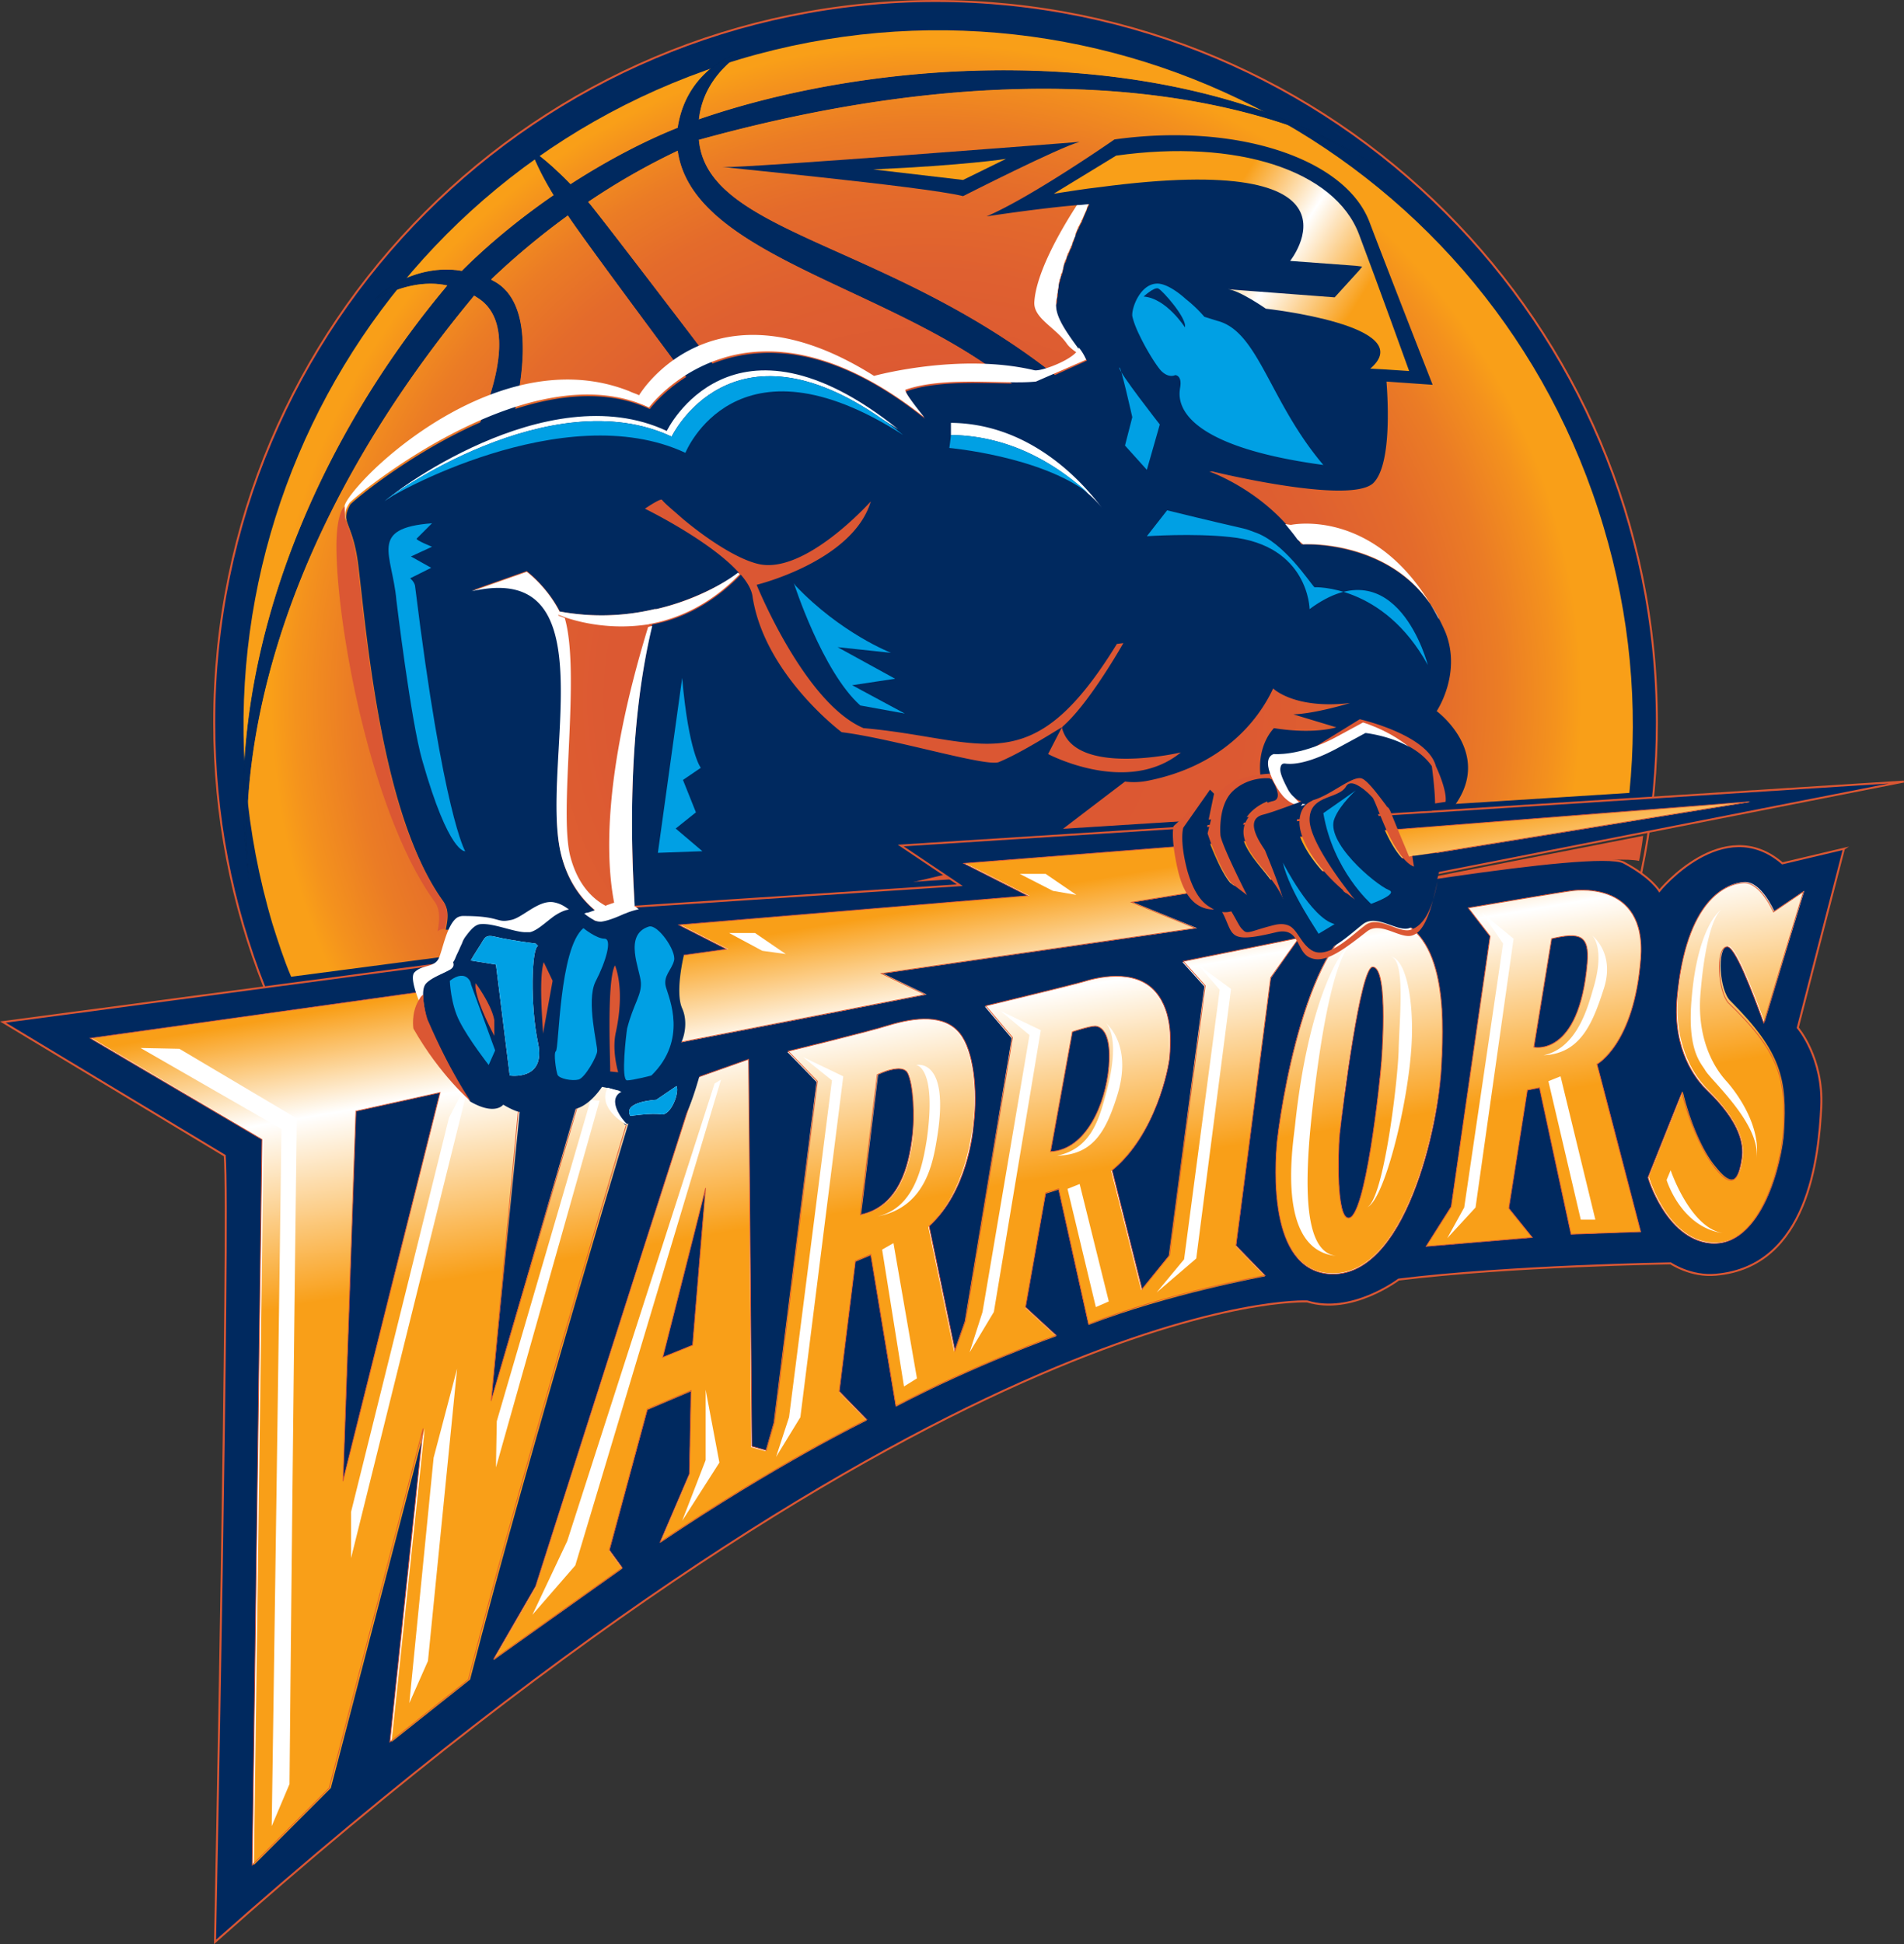 <svg id="Layer_1" data-name="Layer 1" xmlns="http://www.w3.org/2000/svg" xmlns:xlink="http://www.w3.org/1999/xlink" viewBox="0 0 2408.694 2459.018"><rect x="0" y="0" width="2408.694" height="2459.018" fill="#333333" stroke="none"/><defs><style>.cls-1,.cls-5{fill:#00295f;}.cls-13,.cls-14,.cls-15,.cls-2{fill:none;}.cls-13,.cls-14,.cls-2{stroke:#db5733;}.cls-13,.cls-2{stroke-width:2.5px;}.cls-3{fill:#db5733;}.cls-4{fill:url(#radial-gradient);}.cls-5{stroke:#00295f;}.cls-6{fill:#f99f18;}.cls-7{fill:#fff;}.cls-8{fill:#00a0e4;}.cls-9{fill:url(#linear-gradient);}.cls-10{fill:#fcb131;}.cls-11{fill:#d95936;}.cls-12{fill:url(#linear-gradient-2);}.cls-13{stroke-miterlimit:14;}.cls-14{stroke-width:0.975px;}</style><radialGradient id="radial-gradient" cx="569.263" cy="1475.935" r="80.925" gradientTransform="translate(-8548.436 -13770.423) scale(10.242)" gradientUnits="userSpaceOnUse"><stop offset="0" stop-color="#db5733"/><stop offset="0.48" stop-color="#dc5932"/><stop offset="0.653" stop-color="#df6030"/><stop offset="0.777" stop-color="#e46b2b"/><stop offset="0.876" stop-color="#eb7c25"/><stop offset="0.961" stop-color="#f4921d"/><stop offset="1" stop-color="#f99f18"/></radialGradient><linearGradient id="linear-gradient" x1="593.716" y1="1408.224" x2="630.735" y2="1431.914" gradientTransform="translate(-8548.436 -13770.423) scale(10.242)" gradientUnits="userSpaceOnUse"><stop offset="0.325" stop-color="#f99f18"/><stop offset="0.541" stop-color="#fff"/><stop offset="0.784" stop-color="#f99f18"/></linearGradient><linearGradient id="linear-gradient-2" x1="562.15" y1="1450.761" x2="582.013" y2="1567.751" gradientTransform="translate(-8548.436 -13770.423) scale(10.242)" gradientUnits="userSpaceOnUse"><stop offset="0.434" stop-color="#f99f18"/><stop offset="0.541" stop-color="#fff"/><stop offset="0.732" stop-color="#f99f18"/></linearGradient></defs><title>97-10-Golden-State-Warriors-Classic-2K</title><path class="cls-1" d="M-3053.129,1644.818l-57.353-33.798,435.272-28.677-74.764-50.184,951.454-60.426c3.072-31.749,5.121-63.498,5.121-95.248,0-503.892-408.644-912.536-912.536-912.536s-912.536,408.644-912.536,912.536c0,118.804,22.532,231.463,63.499,334.904l501.844-66.571h0Z" transform="translate(3889.48 -462.699)"/><path class="cls-2" d="M-2016.668,1974.601c139.287-159.771,223.269-369.726,223.269-598.115,0-503.892-408.644-912.536-912.536-912.536s-912.536,408.644-912.536,912.536c0,472.142,359.484,861.327,819.336,908.439" transform="translate(3889.48 -462.699)"/><path class="cls-3" d="M-1815.931,1551.618c2.048-10.242,4.097-21.508,5.121-31.749l-403.523,78.861c1.024,1.024,346.17-59.402,398.402-47.112h0Z" transform="translate(3889.48 -462.699)"/><path class="cls-4" d="M-3521.175,1698.075l468.046-61.45-57.353-33.798L-2675.21,1574.15l-74.764-50.184,921.753-58.378c11.266-109.586,1.024-224.293-32.773-336.952-138.263-464.973-627.817-729.209-1092.79-590.946-464.973,139.287-729.209,627.817-590.946,1093.814C-3537.561,1654.035-3530.392,1676.567-3521.175,1698.075Z" transform="translate(3889.48 -462.699)"/><path d="M-2531.826,956.575l-60.426,5.121c-150.553-135.19-420.934-170.012-439.369-309.3a862.091,862.091,0,0,0-114.707,65.547c23.556,26.628,492.626,645.227,519.254,684.146l-29.701,23.556s-479.312-637.034-514.134-691.315a945.038,945.038,0,0,0-98.32,81.934c1.024,0,1.024,0,1.024,1.024,85.006,38.919,6.145,244.777,6.145,244.777s-93.2,75.789-57.353,12.29c36.87-64.523,99.344-197.665,32.773-236.583-1.024-1.024-2.048-1.024-3.072-2.048-345.145,414.789-283.695,744.572-283.695,744.572-38.919-258.091,70.668-542.81,250.922-756.862-47.112-11.266-93.2,18.435-93.2,18.435,20.483-21.508,64.523-44.039,110.61-35.846,31.749-31.749,70.668-64.523,116.755-96.272-14.338-23.556-21.508-38.919-28.677-56.329,0,0,17.411,10.242,49.16,43.015,49.16-31.749,95.248-55.305,136.215-71.692,9.217-61.45,54.281-89.103,87.055-99.344,0,0-55.305,27.653-61.45,89.103,233.511-80.909,601.188-102.417,853.134,55.305,0,0-269.357-192.544-853.134-30.725,10.242,123.925,252.97,130.07,474.191,317.493v0Z" transform="translate(3889.48 -462.699)"/><path class="cls-5" d="M-2531.826,956.575l-60.426,5.121c-150.553-135.19-420.934-170.012-439.369-309.3a862.091,862.091,0,0,0-114.707,65.547c23.556,26.628,492.626,645.227,519.254,684.146l-29.701,23.556s-479.312-637.034-514.134-691.315a945.038,945.038,0,0,0-98.32,81.934c1.024,0,1.024,0,1.024,1.024,85.006,38.919,6.145,244.777,6.145,244.777s-93.2,75.789-57.353,12.29c36.87-64.523,99.344-197.665,32.773-236.583-1.024-1.024-2.048-1.024-3.072-2.048-345.145,414.789-283.695,744.572-283.695,744.572-38.919-258.091,70.668-542.81,250.922-756.862-47.112-11.266-93.2,18.435-93.2,18.435,20.483-21.508,64.523-44.039,110.61-35.846,31.749-31.749,70.668-64.523,116.755-96.272-14.338-23.556-21.508-38.919-28.677-56.329,0,0,17.411,10.242,49.16,43.015,49.16-31.749,95.248-55.305,136.215-71.692,9.217-61.45,54.281-89.103,87.055-99.344,0,0-55.305,27.653-61.45,89.103,233.511-80.909,601.188-102.417,853.134,55.305,0,0-269.357-192.544-853.134-30.725,10.242,123.925,252.97,130.07,474.191,317.493v0Z" transform="translate(3889.48 -462.699)"/><path class="cls-1" d="M-2523.633,642.155s-430.152,33.798-449.611,31.749c-28.677-2.048,253.994,24.58,302.13,36.87,0,0,122.9-62.474,147.481-68.619" transform="translate(3889.48 -462.699)"/><path class="cls-6" d="M-2616.832,663.663s-52.233,8.193-167.964,13.314l113.683,13.314,54.281-26.628" transform="translate(3889.48 -462.699)"/><path class="cls-7" d="M-2524.657,902.294c-13.314-18.435-29.701-40.967-28.677-56.329a12.989,12.989,0,0,1,1.024-6.145v-2.048a11.135,11.135,0,0,1,1.024-5.121v-2.048c0-2.048,1.024-4.097,1.024-6.145v-1.024c0-2.048,1.024-4.097,1.024-6.145,0-1.024,0-1.024,1.024-2.048,0-2.048,1.024-3.072,1.024-5.121,0-1.024,0-1.024,1.024-2.048,1.024-2.048,1.024-5.121,2.048-7.169V798.853c1.024-2.048,1.024-4.097,2.048-6.145a3.576,3.576,0,0,1,1.024-2.048c1.024-2.048,1.024-4.097,2.048-6.145,0-1.024,0-1.024,1.024-2.048,1.024-2.048,2.048-5.121,3.072-7.169,0-1.024,0-1.024,1.024-2.048,1.024-2.048,1.024-4.097,2.048-6.145,0-1.024,1.024-1.024,1.024-2.048,1.024-2.048,2.048-4.097,2.048-6.145v-1.024c1.024-2.048,2.048-5.121,3.072-7.169a3.172,3.172,0,0,1,1.024-2.048l3.072-6.145c0-1.024,0-1.024,1.024-2.048,2.048-5.121,4.097-9.217,6.145-14.338v-1.024l3.072-6.145c-4.097,0-9.217,1.024-14.338,1.024-23.556,35.846-53.257,89.103-55.305,124.949-1.024,20.483,26.628,31.749,40.967,52.233,4.097,6.145,13.314,12.29,22.532,17.411l4.097-2.048c-4.097,0-7.169-5.121-11.266-10.242" transform="translate(3889.48 -462.699)"/><path class="cls-1" d="M-2071.974,1362.147s31.749-47.112,11.266-99.344c-3.072-7.169-6.145-13.314-9.217-19.459-49.16-92.175-155.674-92.175-171.036-92.175h-2.048c-2.048-2.048-3.072-5.121-5.121-7.169-5.121-7.169-10.242-13.314-15.363-19.459-43.015-47.112-96.272-65.547-96.272-65.547h4.097s171.036,41.991,202.786,15.363c21.508-19.459,20.483-88.079,17.411-129.046l58.378,4.097S-2134.448,802.95-2156.98,743.548c-30.725-80.909-168.988-125.973-322.614-104.465,0,0-104.465,72.716-161.819,97.296,0,0,66.571-10.242,115.731-14.338,5.121,0,9.217-1.024,14.338-1.024l-3.072,6.145v1.024c-2.048,4.097-4.097,9.217-6.145,14.338,0,1.024,0,1.024-1.024,2.048l-3.072,6.145c0,1.024,0,1.024-1.024,2.048-1.024,2.048-2.048,5.121-3.072,7.169v1.024c-1.024,2.048-2.048,4.097-2.048,6.145,0,1.024-1.024,1.024-1.024,2.048-1.024,2.048-1.024,4.097-2.048,6.145,0,1.024,0,1.024-1.024,2.048-1.024,2.048-2.048,5.121-3.072,7.169,0,1.024,0,1.024-1.024,2.048-1.024,2.048-1.024,4.097-2.048,6.145,0,1.024,0,2.048-1.024,2.048-1.024,2.048-1.024,4.097-2.048,6.145V802.95c-1.024,2.048-1.024,5.121-2.048,7.169,0,1.024,0,1.024-1.024,2.048,0,2.048-1.024,3.072-1.024,5.121,0,1.024,0,1.024-1.024,2.048,0,2.048-1.024,4.097-1.024,6.145v1.024c0,2.048-1.024,4.097-1.024,6.145v2.048a9.232,9.232,0,0,1-1.024,5.121v2.048a12.989,12.989,0,0,1-1.024,6.145c-1.024,16.387,15.363,37.894,28.677,56.329,4.097,5.121,7.169,10.242,10.242,14.338l-4.097,2.048-59.402,26.628c-39.943,3.072-115.731-7.169-164.891,10.242-4.097,1.024,23.556,34.822,23.556,34.822-112.659-90.127-198.689-93.2-258.091-73.74s-90.127,61.45-90.127,61.45c-152.601-71.692-375.87,115.731-378.943,120.852-5.121,9.217-6.145,15.363-4.097,21.508,3.072,10.242,10.242,22.532,14.338,55.305,11.266,93.2,29.701,317.493,107.538,425.031,8.193,12.29,5.121,24.58,3.072,35.846,51.209,0,44.039,10.242,64.523,5.121,15.363-3.072,37.894-28.677,58.378-25.604,20.483,2.048,22.532,17.411,39.943,16.387,10.242-1.024,24.58-8.193,36.87-12.29-16.387-10.242-41.991-32.773-53.257-76.813-28.677-111.635,65.547-375.87-113.683-335.928l69.644-24.58s25.604,19.459,41.991,51.209a289.814,289.814,0,0,0,119.828-3.072h2.048c72.716-17.411,117.78-55.305,117.78-55.305-39.943,46.088-83.982,67.595-122.9,74.764-31.749,132.118-27.653,284.719-20.483,376.895a166.325,166.325,0,0,1,20.483,20.483l2.048,4.097c33.798-5.121,61.45-10.242,78.861-14.338,0,0,353.339-89.103,391.233-92.175,66.571-51.209,125.973-96.272,125.973-96.272a90.957,90.957,0,0,0,28.677-1.024c93.2-18.435,139.287-74.764,158.746-116.755,0,0,26.628,26.628,97.296,18.435,0,0-43.015,13.314-71.692,14.338l54.281,16.387s-27.653,9.217-78.861,1.024c-16.387,17.411-36.87,66.571,18.435,138.263q95.248-7.681,187.423-15.363l6.145-6.145c78.861-75.789-6.145-138.263-6.145-138.263" transform="translate(3889.48 -462.699)"/><path class="cls-8" d="M-2349.524,868.497l-16.387-5.121a167.984,167.984,0,0,0-23.556-22.532c-11.266-10.242-25.604-19.459-35.846-19.459-21.508,0-32.773,30.725-31.749,40.967,1.024,5.121,4.097,14.338,9.217,24.58,9.217,19.459,23.556,41.991,28.677,46.088,9.217,8.193,16.387,4.097,16.387,4.097s9.217,0,6.145,16.387c-1.024,9.217-15.363,70.668,181.278,97.296-68.619-80.909-81.934-168.988-134.166-182.302" transform="translate(3889.48 -462.699)"/><path class="cls-1" d="M-2442.723,837.771s13.314-12.29,18.435-10.242,36.87,37.894,33.798,49.16c0,0-23.556-36.87-52.233-38.919" transform="translate(3889.48 -462.699)"/><path class="cls-9" d="M-2257.349,792.708l82.958,6.145,8.193,1.024-4.097,5.121-30.725,33.798-135.19-10.242c14.338,1.024,48.136,24.58,48.136,24.58s195.617,21.508,132.118,75.789l18.435,1.024,30.725,2.048s-40.967-113.683-63.498-173.085c-30.725-80.909-154.65-120.852-307.251-99.344l-78.861,48.136c20.483-3.072,38.919-6.145,57.354-8.193,353.339-47.112,241.704,93.2,241.704,93.2" transform="translate(3889.48 -462.699)"/><path class="cls-7" d="M-2524.657,902.294c-2.048,13.314-47.112,30.725-56.329,28.677-95.248-22.532-202.786,7.169-202.786,7.169-191.52-120.852-284.719,5.121-295.985,22.532a3.172,3.172,0,0,0-1.024,2.048c-4.097-2.048-8.193-3.072-12.29-5.121-125.973-50.184-259.115,37.894-322.614,98.32-23.556,22.532-37.894,41.991-37.894,47.112,0,12.29,1.024,16.387,2.048,17.411-2.048-7.169-2.048-12.29,4.097-21.508,4.097-6.145,226.342-192.544,378.943-120.852,0,0,30.725-41.991,90.127-61.45,58.378-19.459,145.432-15.363,258.091,73.74,0,0-27.653-33.798-23.556-34.822,50.184-17.411,124.949-6.145,164.892-10.242l63.498-27.653a61.126,61.126,0,0,0-9.217-15.363m283.695,248.874c15.363-1.024,121.876-1.024,171.036,92.175l1.024,3.072c-74.764-144.408-187.423-119.828-187.423-119.828l-7.169-1.024c5.121,6.145,10.242,12.29,15.363,19.459l7.169,6.145m-252.97-44.039c-20.483-27.653-87.055-108.562-192.544-109.586v15.363c81.934,1.024,141.335,44.039,173.085,73.74,7.169,6.145,14.338,13.314,19.459,20.483" transform="translate(3889.48 -462.699)"/><path class="cls-7" d="M-3039.815,1014.953s74.764-156.698,267.308-21.508c6.145,4.097,13.314,8.193,19.459,12.29-210.979-168.988-292.913,2.048-292.913,2.048-152.601-71.692-353.339,82.958-356.411,89.103,3.072-6.145,209.955-153.626,362.556-81.934" transform="translate(3889.48 -462.699)"/><path class="cls-8" d="M-2466.279,1026.219l27.653,30.725L-2422.24,999.59s-52.233-66.571-51.209-71.692c1.024-6.145,16.387,62.474,16.387,62.474l-9.217,35.846m-220.197-13.314s-1.024,10.242-2.048,16.387c0,0,114.707,10.242,176.157,57.353-32.773-29.701-92.175-72.716-174.109-73.74m453.707,220.197s-1.024-80.909-100.369-91.151c-47.112-5.121-105.49-1.024-105.49-1.024l25.604-32.773c112.659,27.653,91.151,20.483,110.61,27.653,36.87,12.29,69.644,63.498,75.788,69.644,0,0,87.055-4.097,143.384,98.32,0,0-38.919-152.601-149.529-70.668m-539.738-239.656c-192.544-135.19-267.308,21.508-267.308,21.508-152.601-71.692-359.484,75.789-363.58,81.934,4.097-6.145,227.366-133.142,380.991-61.45,0,0,63.498-158.746,275.502-22.532-9.217-7.169-17.411-14.338-25.604-19.459m-570.463,131.094-19.459,19.459c-1.024,2.048,19.459,10.242,19.459,10.242l-26.628,12.29,25.604,14.338-26.628,13.314s5.121,4.097,6.145,9.217c35.846,290.864,63.499,335.928,63.499,335.928s-20.483,4.097-54.281-114.707c-14.338-49.16-32.773-202.786-32.773-202.786-5.121-58.378-35.846-91.151,45.063-97.296m316.469,195.617-30.725,221.221,56.329-2.048-33.798-28.677,25.604-20.483-16.387-40.967,22.532-15.363s-15.363-19.459-23.556-113.683m141.336-119.828s35.846,111.635,83.982,154.65l56.329,10.242-66.571-35.846,54.281-8.193-72.716-39.943,67.595,7.169s-63.498-24.58-120.852-85.006" transform="translate(3889.48 -462.699)"/><path class="cls-10" d="M-2133.424,1516.796" transform="translate(3889.48 -462.699)"/><path class="cls-11" d="M-3127.893,1613.068c3.072-1.024,6.145-2.048,8.193-4.097-3.072,1.024-6.145,2.048-8.193,4.097" transform="translate(3889.48 -462.699)"/><path class="cls-7" d="M-3059.274,1233.101h-2.048a289.815,289.815,0,0,1-119.828,3.072l-2.048,4.097s3.072,1.024,8.193,3.072c17.411,6.145,57.353,16.387,104.465,9.218,2.048,0,3.072-1.024,5.121-1.024,35.846-7.169,74.764-24.58,111.635-62.474l-2.048-2.048c-17.411,13.314-54.281,34.822-103.441,46.088" transform="translate(3889.48 -462.699)"/><path class="cls-3" d="M-2546.165,1382.63a1.003,1.003,0,0,0,1.024-1.024c30.725-26.628,68.619-91.151,76.813-105.49l-8.193,1.024c-109.586,178.206-167.964,119.828-320.565,106.514-74.764-31.749-135.19-181.278-135.19-181.278s121.876-29.701,144.408-105.49c0,0-83.982,94.224-143.384,78.861-28.677-7.169-68.619-34.822-96.272-58.378-10.242-9.217-19.459-16.387-24.58-22.532-2.048-2.048-21.508,11.266-21.508,11.266s81.934,39.943,118.804,80.909c1.024,1.024,1.024,2.048,2.048,2.048,8.193,9.217,14.338,19.459,15.363,28.677,15.363,98.32,112.659,171.036,112.659,171.036,65.547,8.193,182.302,44.039,198.689,37.894,29.701-12.29,70.668-38.919,79.885-44.039l-17.411,33.798s100.369,53.257,167.964-2.048c0,0-135.19,31.749-150.553-31.749" transform="translate(3889.48 -462.699)"/><path class="cls-7" d="M-3110.483,1614.093c-17.411-6.145-45.063-21.508-57.353-67.595-15.363-57.353,13.314-231.463-7.169-302.13-5.121-2.048-8.193-3.072-8.193-3.072l2.048-4.097c-16.387-32.773-41.991-51.209-41.991-51.209l-69.644,24.58c178.206-40.967,83.982,223.269,113.683,334.904,11.266,43.015,36.87,65.547,53.257,76.813,8.193-3.072,16.387-5.121,22.532-3.072a57.507,57.507,0,0,1,18.435,12.29c-7.169-92.175-11.266-244.777,20.483-376.895-2.048,0-4.097,1.024-5.121,1.024-58.378,190.496-54.281,301.106-40.967,358.46" transform="translate(3889.48 -462.699)"/><path class="cls-11" d="M-3145.304,1618.189c3.072-1.024,5.121-1.024,8.193-2.048a19.294,19.294,0,0,1-8.193,2.048m51.209,4.097c2.048-1.024,3.072-1.024,5.121-2.048a7.823,7.823,0,0,0-5.121,2.048" transform="translate(3889.48 -462.699)"/><path class="cls-3" d="M-3326.582,1637.649c2.048-11.266,6.145-23.556-3.072-35.846-77.837-107.538-96.272-331.831-107.538-425.031-4.097-31.749-11.266-45.063-14.338-55.305-1.024,0-2.048-5.121-2.048-17.411,0-2.048-11.266,7.169-10.242,56.329,2.048,106.514,46.088,334.904,123.925,442.442,8.193,11.266,6.145,24.58,4.097,37.894a11.63,11.63,0,0,1,8.193-3.072h1.024" transform="translate(3889.48 -462.699)"/><path class="cls-1" d="M-1556.816,1536.256l-58.378,226.342s32.773,37.894,29.701,100.369-16.387,201.762-133.142,212.003c-31.749,3.072-57.354-14.338-57.354-14.338s-202.786,3.072-344.121,20.483c0,0-59.402,45.063-115.731,27.653,0,0-443.466-22.532-1381.606,810.119,0,0,18.435-913.56,12.29-994.47l-280.623-168.988,832.65-110.61-57.353-33.798,435.272-28.677-74.764-50.184,1268.947-80.909-755.838,148.505s366.653-64.523,401.475-46.088,45.063,35.846,45.063,35.846,80.909-99.344,155.674-34.822l77.837-18.435Z" transform="translate(3889.48 -462.699)"/><path class="cls-7" d="M-1705.321,1660.18c10.242-3.072,32.773,57.353,47.112,96.272l50.184-165.916-37.894,25.604s-16.387-37.894-37.894-36.87-72.716,20.483-83.982,145.432c-6.145,67.595,25.604,103.441,32.773,111.635s56.329,49.16,49.16,92.175c-6.145,43.015-22.532,25.604-34.822,10.242-14.338-18.435-31.749-55.305-40.967-94.224l-43.015,107.538s22.532,76.813,77.837,82.958c66.571,7.169,91.151-105.49,93.2-139.287,4.097-66.571-3.072-101.393-69.644-164.891-12.29-14.338-16.387-67.595-2.048-70.668h0Zm-176.157,20.483c-10.242,119.828-67.595,106.514-67.595,106.514l22.532-137.239c34.822-8.193,48.136-5.121,45.063,30.725h0Zm67.595-5.121c8.193-102.417-88.079-86.03-88.079-86.03-9.217,1.024-106.514,17.411-130.07,21.508l27.653,35.846-49.16,342.073-31.749,50.184,134.166-11.266-29.701-36.87,23.556-149.529,15.363-3.072,39.943,185.375,88.079-3.072-55.305-212.003s47.112-25.604,55.305-133.142v0Zm-327.735,128.021c-2.048,29.701-20.483,200.738-41.991,199.713-15.363,0-13.314-81.934-11.266-105.49,4.097-37.894,26.628-213.028,41.991-212.003C-2131.376,1685.785-2142.642,1813.806-2141.617,1803.564Zm2.048-181.278c-86.03-10.242-125.973,212.003-134.166,283.695-3.072,32.773-11.266,161.819,65.547,167.964,96.272,7.169,139.287-187.423,142.36-267.308,3.072-60.426,6.145-175.133-73.74-184.351Z" transform="translate(3889.48 -462.699)"/><path class="cls-7" d="M-2486.763,1812.782c-4.097,46.088-28.677,104.465-73.74,106.514l27.653-151.577s21.508-7.169,28.677-7.169C-2498.028,1760.549-2482.666,1766.694-2486.763,1812.782Zm-248.873,90.127c-4.097,31.749-15.363,86.03-65.547,96.272l21.508-177.181s32.773-16.387,38.919-1.024c6.145,13.314,9.217,51.209,5.121,81.934v0Zm-277.55,261.163-37.894,15.363,54.281-214.052-16.387,198.689h0Zm767.104-515.158-146.456,29.701,27.653,30.725-45.063,341.049-34.822,43.015-37.894-150.553c55.305-45.063,71.692-130.07,72.716-143.384,1.024-14.338,5.121-55.305-17.411-81.934-26.628-31.749-77.837-17.411-91.151-13.314s-123.925,30.725-123.925,30.725l33.798,39.943-59.402,358.46-13.314,37.894-32.773-157.722c48.136-44.039,55.305-116.755,56.329-129.046,5.121-43.015,0-93.2-17.411-114.707-19.459-24.58-56.329-20.483-90.127-10.242-25.604,8.193-126.997,32.773-126.997,32.773l36.87,37.894-54.281,431.176-10.242,35.846-18.435-5.121-4.097-489.553-63.498,22.532-205.858,644.203-53.257,92.175,162.843-115.731-16.387-22.532,48.136-178.206,55.305-23.556-2.048,105.49-36.87,86.03c147.481-99.344,261.163-154.65,261.163-154.65l-34.822-35.846,20.483-164.892,19.459-8.193,31.749,191.52c101.393-53.257,202.786-89.103,202.786-89.103l-38.919-35.846,25.604-144.408,16.387-5.121,37.894,171.036c101.393-39.943,223.269-61.45,223.269-61.45l-36.87-37.894,44.039-339Z" transform="translate(3889.48 -462.699)"/><path class="cls-7" d="M-3455.628,2336.133l16.387-468.046,106.514-23.556-122.9,491.602h0Zm339-529.496c-9.217,21.508-30.725,15.363-30.725,15.363L-3268.205,2234.74l38.919-414.789,510.037-99.344-55.305-26.628,397.378-57.353-80.909-32.773,781.442-126.997-993.445,77.837,80.909,40.967-441.417,36.87,60.426,30.725-804.998,112.659,217.124,128.021c-5.121,397.378-12.29,917.657-12.29,917.657l97.296-97.296,118.804-454.732-41.991,396.354,99.344-78.861c75.789-293.937,216.1-755.838,216.1-755.838C-3099.217,1827.12-3107.41,1785.129-3116.628,1806.637Z" transform="translate(3889.48 -462.699)"/><path class="cls-12" d="M-1632.605,1894.715c-2.048,34.822-26.628,146.456-93.2,139.287-55.305-5.121-77.837-82.958-77.837-82.958l43.015-107.538c9.217,38.919,25.604,75.788,40.967,94.224,12.29,15.363,28.677,32.773,34.822-10.242s-43.015-83.982-49.16-92.175c-7.169-8.193-37.894-44.039-32.773-111.635,10.242-123.925,62.474-144.408,83.982-145.432s37.894,36.87,37.894,36.87l37.894-25.604-50.184,165.916c-14.338-38.919-36.87-99.344-47.112-96.272-13.314,3.072-10.242,56.329,4.097,69.644,64.523,64.523,71.692,99.345,67.595,165.916h0Zm-236.583-86.03,55.305,212.003-88.079,3.072-39.943-185.375-15.363,3.072-23.556,149.529,29.701,36.87-134.166,11.266,31.749-50.184,49.16-342.073-27.653-35.846c23.556-4.097,120.852-20.483,130.07-21.508,0,0,96.272-16.387,88.079,86.03-8.193,107.538-55.305,133.142-55.305,133.142v0Zm-57.354-158.746-22.532,137.239s57.354,13.314,67.595-106.514c3.072-35.846-10.242-38.919-45.063-30.725h0Zm-139.287,155.674c-4.097,79.885-46.088,274.478-142.36,267.308-76.813-5.121-68.619-135.19-65.547-167.964,8.193-71.692,48.136-293.937,134.166-283.695,79.885,10.242,76.813,124.949,73.74,184.351Zm-87.055-119.828c-16.387,0-38.919,174.109-41.991,212.003-2.048,23.556-4.097,104.465,11.266,105.49,21.508,1.024,39.943-170.012,41.991-199.713C-2142.642,1813.806-2131.376,1685.785-2152.883,1685.785Zm-129.046,14.338-44.039,339,36.87,37.894s-122.9,22.532-223.269,61.45l-37.894-171.036-16.387,5.121-25.604,144.408,38.919,35.846s-101.393,35.846-202.786,89.103l-31.749-191.52-19.459,8.193-20.483,164.892,34.822,35.846s-113.683,55.305-261.163,154.65l36.87-86.03,2.048-105.49-55.305,23.556-48.136,178.206,16.387,22.532-162.843,115.731,53.257-92.175,205.858-644.203,63.498-22.532,3.072,489.553,18.435,5.121,10.242-35.846,54.281-431.176-36.87-37.894s101.393-24.58,126.997-32.773c32.773-10.242,69.644-14.338,90.127,10.242,17.411,21.508,22.532,71.692,17.411,114.707-2.048,13.314-9.217,85.006-56.329,129.046l32.773,157.722,13.314-37.894,59.402-358.46-33.798-39.943s110.61-26.628,123.925-30.725,64.523-18.435,91.151,13.314c22.532,26.628,18.435,67.595,17.411,81.934-1.024,13.314-17.411,98.32-72.716,143.384l37.894,150.553,34.822-43.015,45.063-341.049-27.653-30.725,146.456-29.701-34.822,50.184h0Zm-714.871,265.26-54.281,214.052,37.894-15.363,16.387-198.689h0Zm257.067-144.408c-6.145-15.363-38.919,1.024-38.919,1.024l-21.508,177.181c50.184-10.242,61.45-64.523,65.547-96.272,3.072-30.725,0-68.619-5.121-81.934v0Zm235.559-60.426c-6.145,0-28.677,7.169-28.677,7.169l-27.653,151.577c45.063-1.024,69.644-60.426,73.74-106.514s-11.266-52.233-17.411-52.233v0Zm-574.56,70.668s-140.311,461.901-216.1,755.838l-99.344,78.861,41.991-396.354L-3470.99,2724.293l-97.296,97.296s7.169-520.279,12.29-917.657l-217.124-128.021,804.998-112.659-60.426-30.725,441.417-36.87-80.909-40.967,993.445-77.837-781.442,126.997,80.909,32.773-397.378,57.353,55.305,26.628-510.037,99.345-40.967,414.789,119.828-413.765s21.508,6.145,30.725-15.363c10.242-20.483,18.435,21.508,38.919,25.604Zm-253.994,13.314-106.514,23.556-16.387,468.046,122.9-491.602h0Z" transform="translate(3889.48 -462.699)"/><path class="cls-13" d="M-1556.816,1536.256l-58.378,226.342s32.773,37.894,29.701,100.369-16.387,201.762-133.142,212.003c-31.749,3.072-57.354-14.338-57.354-14.338s-202.786,3.072-344.121,20.483c0,0-59.402,45.063-115.731,27.653,0,0-443.466-22.532-1381.606,810.119,0,0,18.435-913.56,12.29-994.47l-280.623-168.988,832.65-110.61-57.353-33.798,435.272-28.677-74.764-50.184,1268.947-80.909-755.838,148.505s366.653-64.523,401.475-46.088,45.063,35.846,45.063,35.846,80.909-99.344,155.674-34.822l77.837-18.435Z" transform="translate(3889.48 -462.699)"/><path class="cls-14" d="M-1705.321,1660.18c10.242-3.072,32.773,57.353,47.112,96.272l50.184-165.916-37.894,25.604s-16.387-37.894-37.894-36.87-72.716,20.483-83.982,145.432c-6.145,67.595,25.604,103.441,32.773,111.635s56.329,49.16,49.16,92.175c-6.145,43.015-22.532,25.604-34.822,10.242-14.338-18.435-31.749-55.305-40.967-94.224l-43.015,107.538s22.532,76.813,77.837,82.958c66.571,7.169,91.151-105.49,93.2-139.287,4.097-66.571-3.072-101.393-69.644-164.891-12.29-14.338-16.387-67.595-2.048-70.668h0Zm-176.157,20.483c-10.242,119.828-67.595,106.514-67.595,106.514l22.532-137.239c34.822-8.193,48.136-5.121,45.063,30.725h0Zm67.595-5.121c8.193-102.417-88.079-86.03-88.079-86.03-9.217,1.024-106.514,17.411-130.07,21.508l27.653,35.846-49.16,342.073-31.749,50.184,134.166-11.266-29.701-36.87,23.556-149.529,15.363-3.072,39.943,185.375,88.079-3.072-55.305-212.003s47.112-25.604,55.305-133.142v0Zm-327.735,128.021c-2.048,29.701-20.483,200.738-41.991,199.713-15.363,0-13.314-81.934-11.266-105.49,4.097-37.894,26.628-213.028,41.991-212.003C-2131.376,1685.785-2142.642,1813.806-2141.617,1803.564Zm2.048-181.278c-86.03-10.242-125.973,212.003-134.166,283.695-3.072,32.773-11.266,161.819,65.547,167.964,96.272,7.169,139.287-187.423,142.36-267.308,3.072-60.426,6.145-175.133-73.74-184.351Z" transform="translate(3889.48 -462.699)"/><path class="cls-14" d="M-2486.763,1812.782c-4.097,46.088-28.677,104.465-73.74,106.514l27.653-151.577s21.508-7.169,28.677-7.169C-2498.028,1760.549-2482.666,1766.694-2486.763,1812.782Zm-248.873,90.127c-4.097,31.749-15.363,86.03-65.547,96.272l21.508-177.181s32.773-16.387,38.919-1.024c6.145,13.314,9.217,51.209,5.121,81.934v0Zm-277.55,261.163-37.894,15.363,54.281-214.052-16.387,198.689h0Zm767.104-515.158-146.456,29.701,27.653,30.725-45.063,341.049-34.822,43.015-37.894-150.553c55.305-45.063,71.692-130.07,72.716-143.384,1.024-14.338,5.121-55.305-17.411-81.934-26.628-31.749-77.837-17.411-91.151-13.314s-123.925,30.725-123.925,30.725l33.798,39.943-59.402,358.46-13.314,37.894-32.773-157.722c48.136-44.039,55.305-116.755,56.329-129.046,5.121-43.015,0-93.2-17.411-114.707-19.459-24.58-56.329-20.483-90.127-10.242-25.604,8.193-126.997,32.773-126.997,32.773l36.87,37.894-54.281,431.176-10.242,35.846-18.435-5.121-4.097-489.553-63.498,22.532-205.858,644.203-53.257,92.175,162.843-115.731-16.387-22.532,48.136-178.206,55.305-23.556-2.048,105.49-36.87,86.03c147.481-99.344,261.163-154.65,261.163-154.65l-34.822-35.846,20.483-164.892,19.459-8.193,31.749,191.52c101.393-53.257,202.786-89.103,202.786-89.103l-38.919-35.846,25.604-144.408,16.387-5.121,37.894,171.036c101.393-39.943,223.269-61.45,223.269-61.45l-36.87-37.894,44.039-339Z" transform="translate(3889.48 -462.699)"/><path class="cls-14" d="M-3455.628,2336.133l16.387-468.046,106.514-23.556-122.9,491.602h0Zm339-529.496c-9.217,21.508-30.725,15.363-30.725,15.363L-3268.205,2234.74l38.919-414.789,510.037-99.344-55.305-26.628,397.378-57.353-80.909-32.773,781.442-126.997-993.445,77.837,80.909,40.967-441.417,36.87,60.426,30.725-804.998,112.659,217.124,128.021c-5.121,397.378-12.29,917.657-12.29,917.657l97.296-97.296,118.804-454.732-41.991,396.354,99.344-78.861c75.789-293.937,216.1-755.838,216.1-755.838C-3099.217,1827.12-3107.41,1785.129-3116.628,1806.637Z" transform="translate(3889.48 -462.699)"/><path class="cls-7" d="M-1775.988,1942.851s25.604,75.788,68.619,79.885c-55.305-6.145-73.74-67.595-73.74-67.595l5.121-12.29m-1366.243-89.103-118.804,406.596-1.024,58.378,131.094-463.949c-3.072,0-11.266-1.024-11.266-1.024m-179.23,22.532-123.925,498.771v58.378l151.577-610.405-27.653,53.257m-201.762,842.892s4.097-444.49,9.217-841.868l-148.505-88.079-49.16-1.024,178.206,102.417c-5.121,397.378-12.29,881.811-12.29,881.811l22.532-53.257m175.133-155.674,36.87-369.725-29.701,112.659-30.725,310.324,23.556-53.257m186.399-120.852,184.351-614.502-8.193,5.121-186.399,578.656-44.039,93.2,54.281-62.474m284.719-187.423,54.281-431.176-51.209-24.58,36.87,29.701-54.281,426.055-16.387,50.184,30.725-50.184m147.481-49.16-29.701-171.036-14.338,8.193,27.653,173.085,16.387-10.242m-1.024-396.354s43.015-10.242,26.628,91.151c-5.121,31.749-14.338,89.103-75.789,100.369,47.112-10.242,57.353-64.523,62.474-96.272,13.314-93.2-13.314-95.248-13.314-95.248m98.32,312.372,59.402-356.411-51.209-24.58,36.87,30.725-59.402,350.266L-2662.92,2173.29l30.725-51.209m145.432-13.314-36.87-148.505-15.363,6.145,35.846,149.529,16.387-7.169m-5.121-353.339s36.87,26.628,15.363,94.224c-14.338,45.063-30.725,73.74-75.788,74.764,40.967-8.193,52.233-43.015,60.426-72.716,23.556-81.934,0-96.272,0-96.272m469.07,234.535,48.136-340.024-39.943-32.773,26.628,38.919-49.16,333.88-21.508,38.919,35.846-38.919m151.577,15.362-44.039-181.278-15.363,6.145,40.967,175.133h18.435m-4.097-359.484s28.677,21.508,15.363,65.547c-14.338,45.063-29.701,83.982-76.813,86.03,43.015-9.217,56.329-62.474,62.474-82.958,16.387-53.257-1.024-68.619-1.024-68.619m-498.771,36.87,41.991,30.725-44.039,341.049-50.184,43.015,34.822-41.991,45.063-341.049-27.653-31.749m203.81-30.725c-22.532-3.072-44.039,76.813-59.402,218.148-13.314,121.876-3.072,179.23,32.773,181.278-76.813-5.121-58.378-131.094-54.281-164.892,16.387-156.698,59.402-236.583,80.909-234.535m502.868,276.526c6.145-43.015-56.329-98.32-64.523-111.635-5.121-9.217-23.556-24.58-17.411-92.175,7.169-85.006,33.798-112.659,40.967-112.659-7.169,0-22.532,21.508-29.701,105.49-6.145,67.595,24.58,103.441,31.749,111.635,12.29,13.314,45.063,56.329,38.919,99.344M-2131.376,1672.47c20.483,1.024,30.725,55.305,27.653,110.61-4.097,77.837-36.87,206.882-58.378,206.882,21.508,1.024,40.967-157.722,41.991-199.713s9.217-116.755-11.266-117.78M-2996.8,2220.401v89.103l-29.701,76.813,47.112-73.74-17.411-92.175m-122.9-613.478a7.764,7.764,0,0,0-4.097,2.048c-3.072,1.024-5.121,2.048-8.193,3.072s-5.121,2.048-8.193,3.072-5.121,2.048-7.169,2.048c-1.024,0-2.048,1.024-3.072,1.024a85.437,85.437,0,0,0,12.29,8.193q4.609,3.072,12.29,3.072c8.193,0,17.411-5.121,27.653-9.217,2.048-1.024,3.072-1.024,5.121-2.048a95.125,95.125,0,0,1,13.314-4.097c-6.145-5.121-12.29-9.217-17.411-11.266-7.169-1.024-14.338,1.024-22.532,4.097m-123.924,19.459c-18.435,4.097-12.29-5.121-59.402-5.121h-1.024a14.803,14.803,0,0,0-7.169,2.048c-13.314,9.218-18.435,41.991-23.556,52.233-6.145,11.266-21.508,7.169-30.725,17.411-4.097,5.121,0,20.483,6.145,35.846,1.024-2.048,2.048-3.072,3.072-5.121l3.072-3.072c0-6.145,1.024-11.266,4.097-14.338,7.169-7.169,19.459-11.266,28.677-16.387,4.097-2.048,7.169-5.121,8.193-8.193,2.048-5.121,6.145-14.338,10.242-23.556,1.024-3.072,3.072-6.145,4.097-8.193,5.121-9.217,12.29-16.387,20.483-16.387,15.363-1.024,38.919,9.217,54.281,10.242h7.169c8.193-2.048,19.459-12.29,30.725-20.483,6.145-4.097,12.29-7.169,18.435-8.193-6.145-4.097-11.266-9.217-22.532-11.266-19.459-3.072-39.943,20.483-54.281,22.532" transform="translate(3889.48 -462.699)"/><path class="cls-1" d="M-3321.462,1689.881c-9.217,5.121-21.508,9.217-28.677,16.387-3.072,3.072-4.097,8.193-4.097,14.338,0,14.338,5.121,32.773,5.121,32.773,28.677,65.547,54.281,102.417,54.281,102.417,31.749,18.435,41.991,4.097,41.991,4.097s18.435,11.266,24.58,9.217,29.701-23.556,29.701-23.556,13.314,21.508,31.749,20.483c21.508-1.024,38.919-28.677,38.919-28.677l5.121,1.024,17.411,4.097h0c-19.459,10.242,2.048,36.87,6.145,41.991a1.003,1.003,0,0,0,1.024,1.024c28.677-15.363,54.281,8.193,72.716-9.217,12.29-10.242,32.773-98.32,32.773-98.32l-40.967,9.217c-2.048,0-7.169,16.387-9.217,15.363s-2.048-3.072,4.097-7.169c13.314-8.193,21.508-36.87,12.29-57.353s2.048-66.571,2.048-66.571l-9.217-30.725a73.932,73.932,0,0,0-10.242-8.193c-9.217-7.169-21.508-16.387-29.701-19.459a14.211,14.211,0,0,0-9.217,0,95.114,95.114,0,0,0-13.314,4.097c-2.048,1.024-3.072,1.024-5.121,2.048-9.217,4.097-19.459,8.193-27.653,9.217a24.327,24.327,0,0,1-12.29-3.072c-4.097-2.048-7.169-6.145-12.29-8.193a21.961,21.961,0,0,0-12.29-4.097h-4.097c-6.145,1.024-12.29,4.097-18.435,8.193-11.266,8.193-21.508,18.435-30.725,20.483h-7.169c-15.363-1.024-38.919-11.266-54.281-10.242-8.193,0-14.338,8.193-20.483,16.387a30.665,30.665,0,0,0-4.097,8.193c-2.048,4.097-4.097,9.217-6.145,13.314s-3.072,8.193-5.121,10.242c2.048,5.121-1.024,8.193-5.121,10.242" transform="translate(3889.48 -462.699)"/><path class="cls-8" d="M-3096.144,1763.621c8.193-31.749,18.435-41.991,17.411-58.378s-22.532-60.426,10.242-70.668c11.266-3.072,34.822,30.725,31.749,43.015s-14.338,19.459-10.242,33.798,27.653,66.571-18.435,111.635c0,0-23.556,6.145-30.725,6.145-8.193,0-1.024-59.402,0-65.547v0Z" transform="translate(3889.48 -462.699)"/><path class="cls-15" d="M-3096.144,1763.621c8.193-31.749,18.435-41.991,17.411-58.378s-22.532-60.426,10.242-70.668c11.266-3.072,34.822,30.725,31.749,43.015s-14.338,19.459-10.242,33.798,27.653,66.571-18.435,111.635c0,0-23.556,6.145-30.725,6.145-8.193,0-1.024-59.402,0-65.547v0Z" transform="translate(3889.48 -462.699)"/><path class="cls-8" d="M-3151.449,1636.624s16.387,13.314,26.628,13.314,2.048,28.677-11.266,54.281c-12.29,24.58,3.072,81.934,2.048,88.079,0,6.145-15.363,33.798-23.556,35.846s-24.58-1.024-26.628-6.145c-2.048-6.145-5.121-27.653-2.048-29.701,4.097-2.048,4.097-130.07,34.822-155.674v0Z" transform="translate(3889.48 -462.699)"/><path class="cls-15" d="M-3151.449,1636.624s16.387,13.314,26.628,13.314,2.048,28.677-11.266,54.281c-12.29,24.58,3.072,81.934,2.048,88.079,0,6.145-15.363,33.798-23.556,35.846s-24.58-1.024-26.628-6.145c-2.048-6.145-5.121-27.653-2.048-29.701,4.097-2.048,4.097-130.07,34.822-155.674v0Z" transform="translate(3889.48 -462.699)"/><path class="cls-7" d="M-3211.875,1656.084s-32.773-4.097-49.16-8.193-14.338,1.024-23.556,14.338c-9.217,14.338-9.217,15.363-9.217,15.363l31.749,5.121,17.411,140.311s46.088,7.169,35.846-40.967-8.193-120.852,0-122.9l-3.072-3.072h0Z" transform="translate(3889.48 -462.699)"/><path class="cls-8" d="M-3211.875,1656.084s-32.773-4.097-49.16-8.193-14.338,1.024-23.556,14.338c-9.217,14.338-9.217,15.363-9.217,15.363l31.749,5.121,17.411,140.311s46.088,7.169,35.846-40.967-8.193-120.852,0-122.9l-3.072-3.072h0Zm-108.562,47.112s1.024,29.701,12.29,51.209c11.266,22.532,36.87,55.305,36.87,55.305l8.193-18.435-30.725-83.982c1.024,0-5.121-20.483-26.628-4.097h0Z" transform="translate(3889.48 -462.699)"/><path class="cls-15" d="M-3320.437,1703.196s1.024,29.701,12.29,51.209c11.266,22.532,36.87,55.305,36.87,55.305l8.193-18.435-30.725-83.982c1.024,0-5.121-20.483-26.628-4.097h0Z" transform="translate(3889.48 -462.699)"/><path class="cls-7" d="M-3092.047,1874.232s26.628-4.097,38.919-2.048,23.556-27.653,19.459-35.846l-25.604,17.411s-43.015,2.048-32.773,20.483h0Z" transform="translate(3889.48 -462.699)"/><path class="cls-8" d="M-3092.047,1874.232s26.628-4.097,38.919-2.048,23.556-27.653,19.459-35.846l-25.604,17.411s-43.015,2.048-32.773,20.483h0Z" transform="translate(3889.48 -462.699)"/><path class="cls-3" d="M-3354.235,1720.606l-3.072,3.072c-1.024,2.048-2.048,3.072-3.072,5.121-9.217,16.387-6.145,34.822-6.145,34.822,33.798,59.402,72.716,92.175,72.716,92.175s-25.604-35.846-54.281-102.417c0,1.024-6.145-17.411-6.145-32.773" transform="translate(3889.48 -462.699)"/><path class="cls-7" d="M-3103.313,1843.507l-17.411-5.121c-13.314,24.58,19.459,45.063,24.58,47.112v-1.024c-5.121-4.097-26.628-30.725-7.169-40.967" transform="translate(3889.48 -462.699)"/><path class="cls-3" d="M-3111.507,1683.736s13.314,28.677,1.024,85.006c-5.121,23.556,3.072,50.184,3.072,50.184l-10.242-1.024c1.024,0-5.121-113.683,6.145-134.166m-90.127-4.096,11.266,23.556-12.29,67.595c1.024,0-6.145-67.595,1.024-91.151m-86.03,26.628s20.483,27.653,23.556,47.112v19.459s-26.628-49.16-23.556-66.571m925.85-189.471s15.363,47.112,30.725,63.498l21.508,16.387s-31.749-60.426-33.798-75.789c0,0-4.097-38.919,16.387-57.353s46.088-15.363,46.088-15.363,16.387,24.58,2.048,27.653-45.063,21.508-35.846,49.16c8.193,27.653,40.967,49.16,51.209,81.934,0,0,2.048-5.121-23.556-67.595-2.048-5.121-29.701-38.919-3.072-45.063,12.29-3.072,31.749-10.242,45.063-15.363,2.048-1.024,4.097-1.024,5.121-2.048-7.169-1.024-13.314-5.121-17.411-13.314-9.217-15.363-11.266-24.58-10.242-28.677l-9.217,6.145s-44.039,0-64.523,18.435a37.194,37.194,0,0,1-9.217,7.169l1.024,1.024-12.29,49.16" transform="translate(3889.48 -462.699)"/><path class="cls-3" d="M-2167.222,1447.153c-12.29-3.072-38.919,21.508-61.45,27.653-2.048,2.048-13.314,4.097-16.387,21.508-5.121,29.701,29.701,75.789,72.716,106.514,0,0-57.354-69.644-57.354-101.393s36.87-25.604,46.088-41.991c8.193-13.314,29.701,11.266,30.725,12.29,7.169,11.266,25.604,77.837,55.305,89.103a158.926,158.926,0,0,1-3.072-16.387l-6.145,2.048c-6.145-15.363-14.338-33.798-25.604-62.474-9.217-13.314-24.58-33.798-34.822-36.87" transform="translate(3889.48 -462.699)"/><path class="cls-3" d="M-2104.747,1638.673c-15.363,5.121-40.967-19.459-58.378-5.121-17.411,13.314-44.039,39.943-63.498,32.773s-18.435-40.967-50.184-33.798c-46.088,11.266-32.773,18.435-54.281-17.411a26.029,26.029,0,0,1-12.29,1.024c15.363,28.677,5.121,40.967,68.619,25.604,30.725-7.169,24.58,26.628,44.039,32.773,18.435,7.169,43.015-12.29,70.668-33.798,17.411-13.314,41.991,10.242,57.354,5.121s23.556-30.725,31.749-68.619c-7.169,38.919-18.435,56.329-33.798,61.45m-279.599-73.74c-10.242-38.919-5.121-54.281-5.121-54.281l33.798-48.136-49.16,45.063s-4.097,13.314,5.121,54.281c10.242,46.088,32.773,51.209,46.088,51.209-11.266-6.145-23.556-18.435-30.725-48.136m311.348-133.142c-10.242-39.943-96.272-59.402-96.272-59.402l-91.151,56.329c2.048,0,20.483,3.072,63.498-19.459l35.846-19.459s58.378,6.145,82.958,41.991c0,0,4.097,30.725,4.097,47.112l13.314-2.048c2.048-15.363-12.29-45.063-12.29-45.063" transform="translate(3889.48 -462.699)"/><path class="cls-7" d="M-2254.276,1466.612c-22.532-39.943-2.048-33.798-2.048-33.798s18.435,5.121,63.498-19.459l34.822-19.459s45.063-2.048,68.619,32.773c-23.556-34.822-75.788-50.184-75.788-50.184l-35.846,19.459c-45.063,23.556-76.813,20.483-76.813,20.483s-19.459,3.072,4.097,43.015c9.217,15.363,19.459,21.508,30.725,22.532,2.048-1.024,4.097-1.024,5.121-2.048-6.145,0-12.29-4.097-16.387-13.314" transform="translate(3889.48 -462.699)"/><path class="cls-1" d="M-2162.101,1389.799l-35.846,19.459c-41.991,22.532-61.45,19.459-63.498,19.459s-7.169-2.048-8.193,5.121c-1.024,5.121,2.048,13.314,10.242,28.677,5.121,8.193,11.266,12.29,17.411,13.314-2.048,1.024-3.072,1.024-5.121,2.048-14.338,5.121-32.773,12.29-45.063,15.363-25.604,7.169,1.024,40.967,3.072,45.063,25.604,62.474,23.556,67.595,23.556,67.595-10.242-32.773-43.015-54.281-51.209-81.934s21.508-46.088,35.846-49.16-2.048-27.653-2.048-27.653-25.604-3.072-46.088,15.363-16.387,57.353-16.387,57.353c3.072,15.363,33.798,75.789,33.798,75.789l-21.508-16.387c-14.338-16.387-30.725-63.498-30.725-63.498l10.242-49.16-1.024-1.024-4.097-4.097-33.798,48.136s-5.121,15.363,5.121,54.281c8.193,28.677,19.459,41.991,30.725,47.112a26.703,26.703,0,0,0,11.266,3.072,26.029,26.029,0,0,0,12.29-1.024c21.508,35.846,8.193,28.677,54.281,17.411,30.725-7.169,30.725,26.628,50.184,33.798s45.063-18.435,63.498-32.773c17.411-13.314,43.015,10.242,58.378,5.121s25.604-21.508,34.822-59.402c4.097-15.363,5.121-16.387,0-35.846l-30.725,4.097c0,2.048,2.048,13.314,2.048,13.314-29.701-10.242-48.136-77.837-55.305-89.103-1.024-1.024-22.532-25.604-30.725-12.29-9.217,16.387-46.088,10.242-46.088,41.991s57.354,101.393,57.354,101.393c-43.015-29.701-78.861-76.813-72.716-106.514,3.072-17.411,14.338-20.483,16.387-21.508,22.532-6.145,49.16-30.725,61.45-27.653,10.242,3.072,24.58,23.556,34.822,36.87a1.003,1.003,0,0,0,1.024,1.024,1.003,1.003,0,0,0,1.024,1.024c1.024,1.024,2.048,3.072,3.072,4.097h52.233V1476.854c0-17.411-4.097-47.112-4.097-47.112-21.508-33.798-79.885-39.943-79.885-39.943" transform="translate(3889.48 -462.699)"/><path class="cls-8" d="M-2215.358,1491.192l40.967-28.677s-19.459,17.411-26.628,34.822c-13.314,29.701,51.209,83.982,68.619,91.151,12.29,5.121-22.532,17.411-22.532,17.411s-48.136-41.991-60.426-114.707m-51.209,62.474s35.846,70.668,65.547,77.837l-20.483,12.29c1.024,0-36.87-53.257-45.063-90.127" transform="translate(3889.48 -462.699)"/><path class="cls-7" d="M-2967.099,1642.769h32.773l38.919,26.628-29.701-4.097-41.991-22.532m367.677-74.764h32.773l38.919,26.628-29.701-5.121-41.991-21.508" transform="translate(3889.48 -462.699)"/></svg>